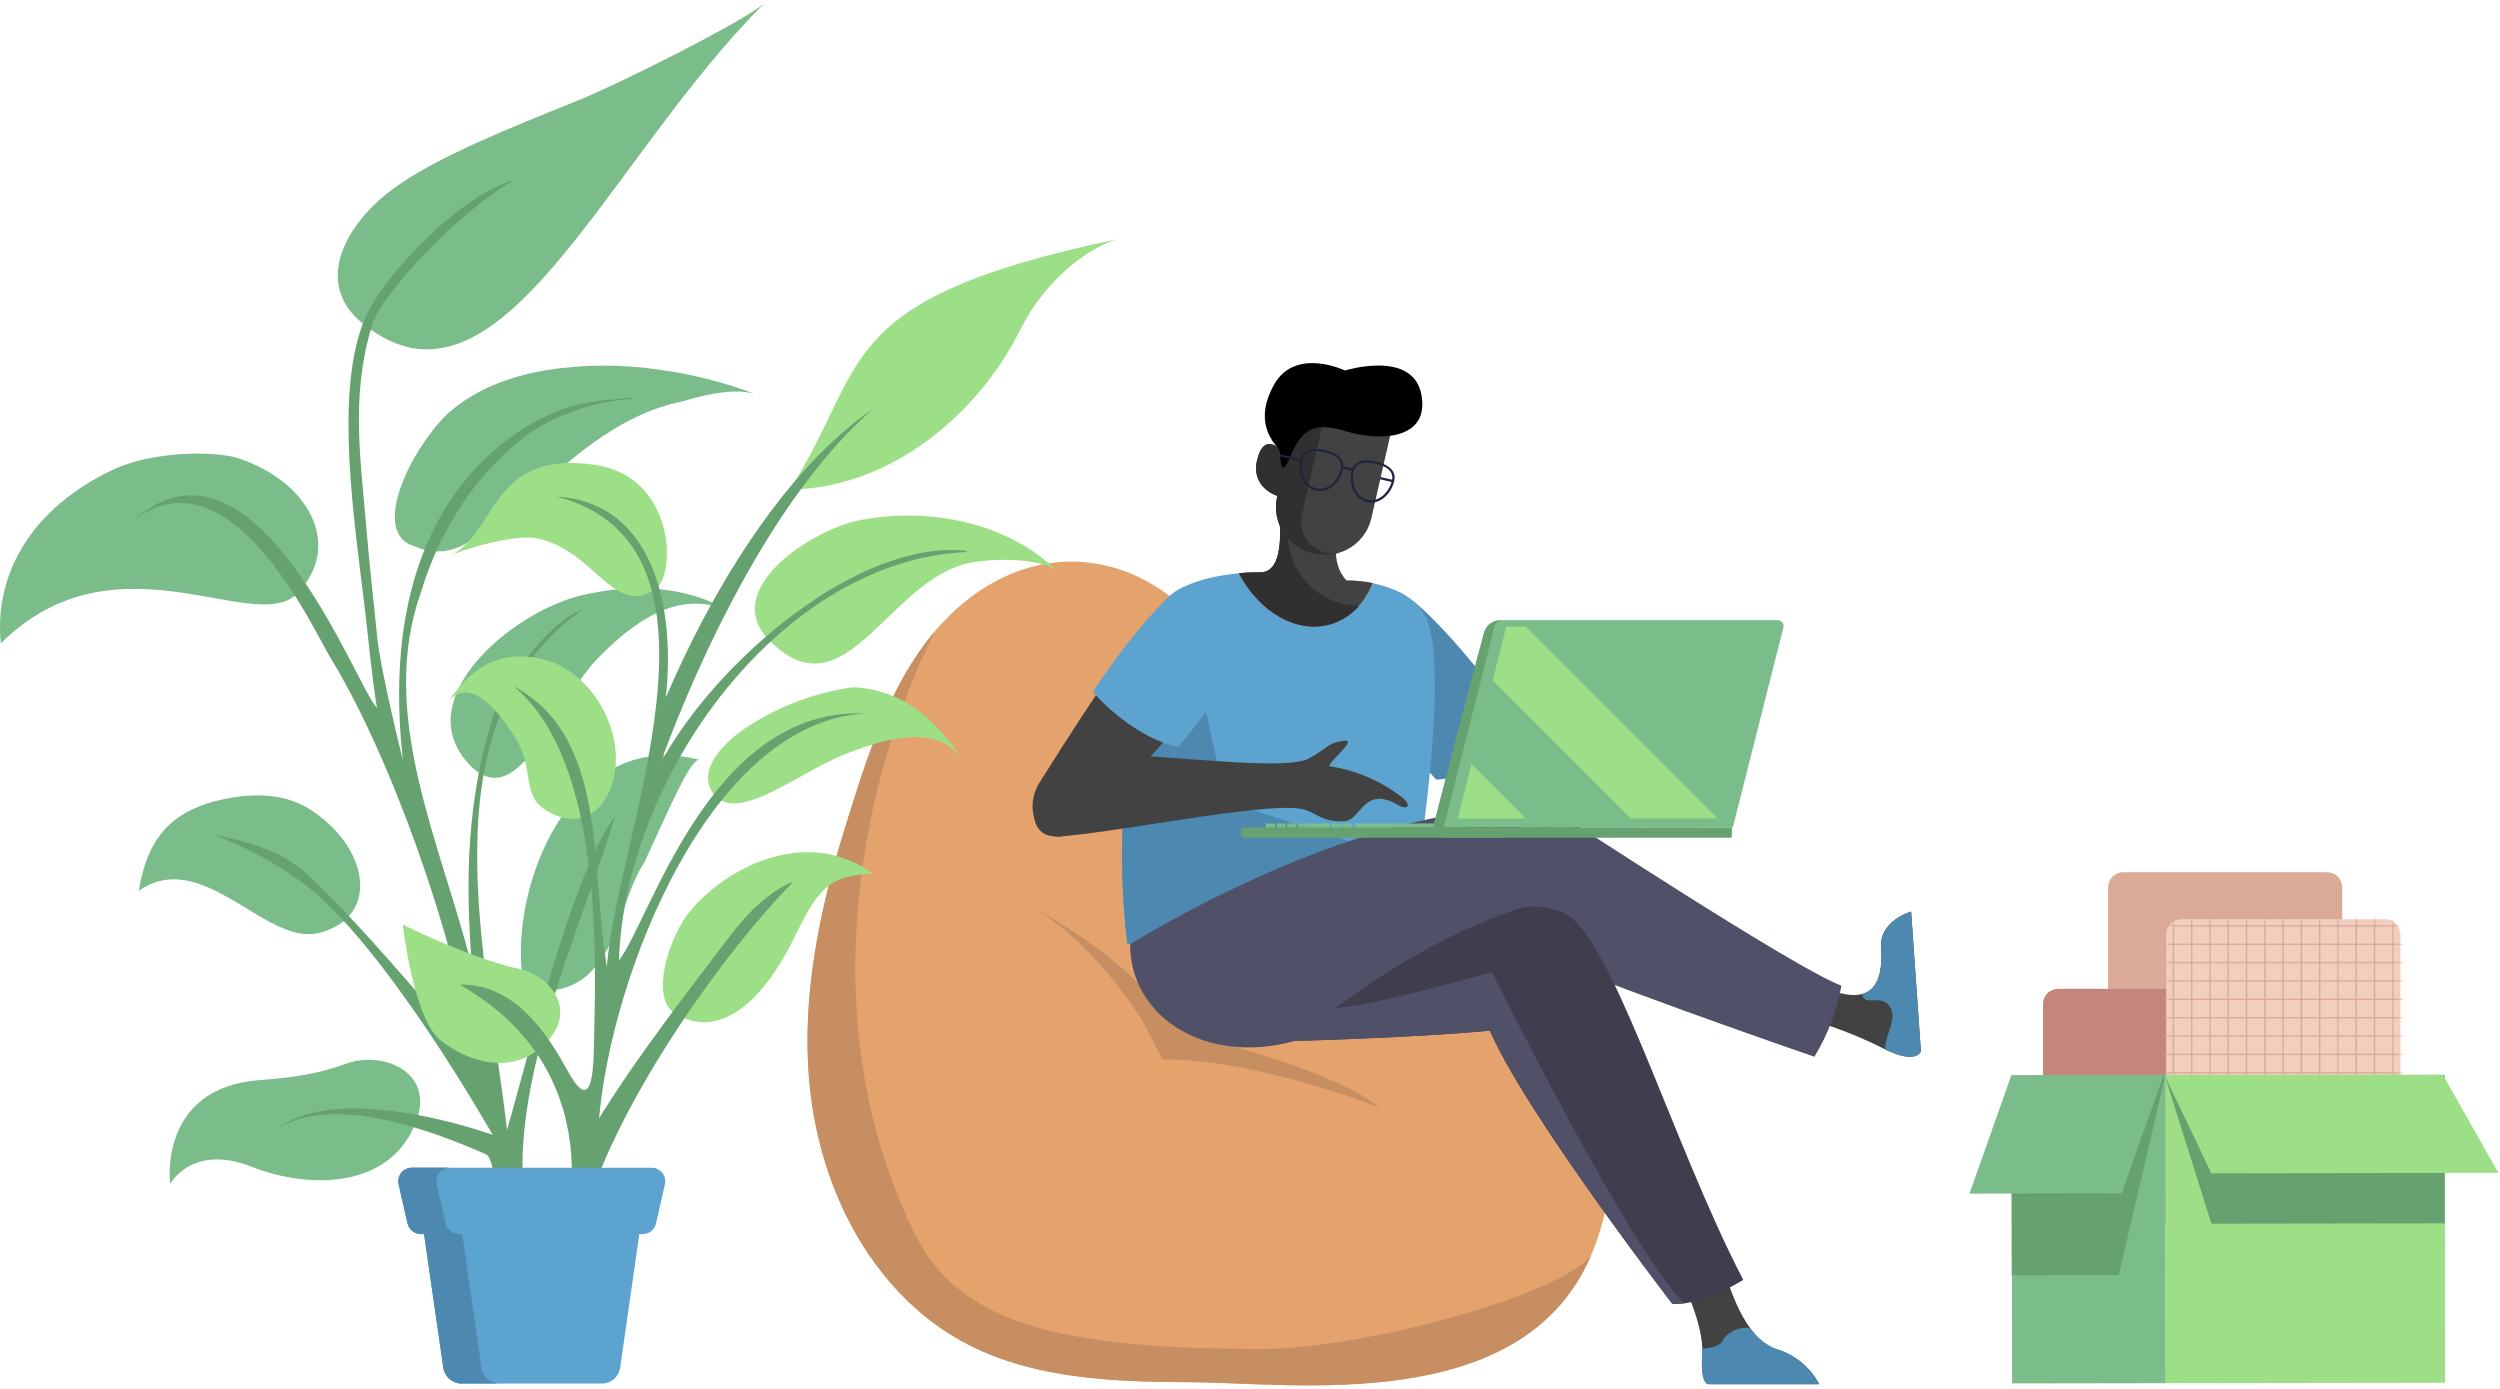 <svg width="511" height="284" viewBox="0 0 511 284" fill="none" xmlns="http://www.w3.org/2000/svg">
<path d="M166.676 229.81C169.776 245.37 177.676 260.45 190.476 270.16C205.606 281.7 225.166 282.47 243.476 282.52C264.316 282.59 310.966 289.45 325.116 256.82C325.426 256.12 325.716 255.41 325.986 254.67C326.025 254.589 326.059 254.506 326.086 254.42C338.676 219.82 314.236 184.28 274.206 179.42C263.746 174.14 250.996 132.94 242.766 125C242.106 124.37 241.436 123.77 240.766 123.19C228.766 113.03 213.516 111.97 200.416 120.65C199.546 121.22 198.706 121.83 197.876 122.48C195.374 124.441 193.082 126.656 191.036 129.09C181.736 140.09 177.086 155.14 172.916 168.56C166.776 188.17 162.596 209.3 166.676 229.81Z" fill="#E4A36C"/>
<path d="M166.686 229.81C169.776 245.37 177.686 260.45 190.476 270.16C205.606 281.7 225.166 282.47 243.476 282.52C264.306 282.59 310.956 289.45 325.116 256.82C317.776 265.07 278.206 275.73 257.986 275.73C215.666 275.73 195.686 270.24 186.736 251.73C165.416 207.55 176.396 158.68 191.046 129.09C181.746 140.09 177.096 155.14 172.916 168.57C166.776 188.17 162.596 209.3 166.686 229.81Z" fill="#C78F61"/>
<path d="M233.786 209.18C233.786 209.18 223.306 191.18 208.656 184.26C208.656 184.26 231.746 195.13 241.516 212L233.786 209.18Z" fill="#C78F61"/>
<path d="M233.786 209.18C233.786 209.18 271.016 217.18 281.966 226.39C281.966 226.39 256.906 216.39 237.606 216.55L233.786 209.18Z" fill="#C78F61"/>
<path d="M237.346 209.18C237.346 209.18 265.756 199.73 284.696 207.18C284.696 207.18 252.486 205.47 241.516 214.18L237.346 209.18Z" fill="#C78F61"/>
<path d="M275.196 132.68C278.486 139.92 301.146 165.02 306.636 167.93C313.026 171.32 318.516 168.37 316.946 160.93C315.266 152.99 292.076 125.82 288.556 123.11C282.196 118.26 271.076 123.63 275.196 132.68Z" fill="#F1CEBD"/>
<path d="M304.606 158.54C311.216 151.05 335.656 137.45 337.946 131.74C340.236 126.03 352.076 132.14 346.296 135.8C340.516 139.46 324.296 159.8 316.696 166.3C309.096 172.8 300.136 163.61 304.606 158.54Z" fill="#F1CEBD"/>
<path d="M293.556 159.35C286.556 151.89 276.866 136.35 275.196 132.68C271.076 123.63 279.016 117.9 286.196 121.13C290.906 123.25 301.586 135.52 309.136 146.19C309.166 150.12 301.196 159.29 293.556 159.35Z" fill="#4D88B0"/>
<path d="M261.316 104.33C261.316 104.33 263.316 116.97 257.666 116.97C252.016 116.97 241.666 118.17 237.956 123.05C234.246 127.93 226.476 161.11 230.406 192.91C230.406 192.91 271.046 195.24 289.956 176.58C289.956 176.58 296.586 134.26 291.126 125.58C286.566 118.33 275.216 118.66 275.216 118.66C275.216 118.66 272.076 115.9 273.316 109.9C276.356 95.23 261.316 104.33 261.316 104.33Z" fill="#5CA3CF"/>
<path d="M261.516 106.07C261.426 105.02 261.316 104.33 261.316 104.33C261.316 104.33 273.406 97.01 273.716 106.07H261.516Z" fill="#FFCA26"/>
<path d="M237.996 123.05C238.82 122.007 239.839 121.134 240.996 120.48L250.506 163.78L289.996 176.58C271.086 195.24 230.446 192.91 230.446 192.91C226.476 161.11 234.276 127.93 237.996 123.05Z" fill="#4D88B0"/>
<path d="M253.196 117.18C257.426 125.18 265.066 129.65 271.956 127.6C275.956 126.43 278.896 123.32 280.576 119.19C278.814 118.819 277.017 118.635 275.216 118.64C275.216 118.64 272.076 115.88 273.326 109.88C276.326 95.22 261.326 104.33 261.326 104.33C261.326 104.33 263.326 116.97 257.676 116.97C256.386 117 254.846 117 253.196 117.18Z" fill="#FECFB3"/>
<path d="M253.196 117.18C257.426 125.18 265.066 129.65 271.956 127.6C275.956 126.43 278.896 123.32 280.576 119.19C278.814 118.819 277.017 118.635 275.216 118.64C275.216 118.64 272.076 115.88 273.326 109.88C276.326 95.22 261.326 104.33 261.326 104.33C261.326 104.33 263.326 116.97 257.676 116.97C256.386 117 254.846 117 253.196 117.18Z" fill="#424242"/>
<path d="M257.666 117C263.286 117 261.316 104.36 261.316 104.36C261.316 104.36 262.096 103.9 263.256 103.36V109.23C263.256 113.094 264.791 116.8 267.524 119.532C270.256 122.265 273.962 123.8 277.826 123.8C276.286 125.597 274.263 126.916 271.996 127.6C265.106 129.6 257.466 125.14 253.236 117.18C254.846 117 256.386 117 257.666 117Z" fill="#303030"/>
<path d="M280.284 97.089L280.182 97.538L284.676 98.563L284.779 98.114L280.284 97.089Z" fill="#1F2439"/>
<path d="M284.166 89L280.256 106.15C279.62 108.628 278.026 110.752 275.825 112.055C273.623 113.359 270.995 113.734 268.516 113.1C266.023 112.586 263.834 111.108 262.426 108.988C261.017 106.868 260.503 104.277 260.996 101.78L261.086 101.36C261.086 101.36 255.656 99.72 256.936 94.11C258.216 88.5 261.376 91.62 261.376 91.62L263.066 84.22L284.166 89Z" fill="#424242"/>
<path d="M261.336 91.62L263.026 84.22L270.536 85.93C270.514 85.981 270.497 86.035 270.486 86.09L266.056 105.5C265.756 107.167 266.12 108.886 267.072 110.288C268.023 111.69 269.486 112.663 271.146 113C272.143 113.198 273.174 113.146 274.146 112.85C272.344 113.47 270.403 113.57 268.546 113.14C266.039 112.634 263.836 111.153 262.42 109.022C261.004 106.892 260.492 104.287 260.996 101.78L261.086 101.36C261.086 101.36 255.656 99.72 256.936 94.11C258.216 88.5 261.336 91.62 261.336 91.62Z" fill="#303030"/>
<path d="M261.426 91.84C261.926 92.4 261.316 99.08 263.786 93.23C266.256 87.38 268.666 86.23 275.386 88.23C282.106 90.23 292.286 89.88 290.526 80.64C288.766 71.4 274.906 75.73 274.906 75.73C274.906 75.73 264.816 70.87 260.446 78.57C256.326 85.81 259.876 90.08 261.426 91.84Z" fill="black"/>
<path d="M238.616 123.17C232.326 128.03 215.866 154.68 212.616 159.74C208.716 165.84 212.616 172.92 218.816 170.52C224.076 168.52 250.116 137.93 251.956 133.88C255.276 126.57 246.496 117.09 238.616 123.17Z" fill="#424242"/>
<path d="M223.436 141.3C229.276 132.44 236.436 123.86 239.746 121.3C247.616 115.22 257.616 126.23 254.306 133.53C253.476 135.36 247.656 144.68 240.856 152.65C232.606 151.15 224.156 142.74 223.436 141.3Z" fill="#5CA3CF"/>
<path d="M230.996 193C230.996 208 246.606 217.79 264.646 212.77C282.686 207.75 285.566 193.83 313.376 186.47C313.376 186.47 329.156 167.16 316.996 165.75C280.996 161.58 230.996 193 230.996 193Z" fill="#505168"/>
<path d="M264.646 212.77C264.646 212.77 303.236 211.77 315.446 209.24C321.326 208 339.826 199.38 332.186 187.81C324.546 176.24 290.416 190.58 264.646 212.77Z" fill="#3F3D4E"/>
<path d="M315.316 195.86C317.316 195.4 320.836 208.11 315.446 209.24C303.236 211.79 264.646 212.77 264.646 212.77C266.056 210.93 271.646 206.42 273.136 205.96C280.906 205.84 312.466 196.51 315.316 195.86Z" fill="#505168"/>
<path d="M265.756 94C266.206 92.05 268.006 91.32 270.826 92C273.646 92.68 274.956 94.07 274.506 96C274.026 98.11 271.926 100.93 268.936 100.25C265.946 99.57 265.276 96.08 265.756 94ZM266.206 94.1C265.766 96.04 266.366 99.18 269.036 99.8C271.706 100.42 273.616 97.8 274.036 95.89C274.526 93.76 272.496 92.83 270.706 92.42C268.916 92.01 266.696 91.93 266.206 94.06V94.1Z" fill="#1F2439"/>
<path d="M354.786 143.5C349.646 140.66 344.856 144.18 341.606 139.94C338.356 135.7 336.326 134.71 338.496 131.26C340.666 127.81 343.386 129.68 349.216 132.9C354.896 136 362.416 147.71 354.786 143.5Z" fill="#F1CEBD"/>
<path d="M276.226 96.35C276.676 94.35 278.476 93.67 281.296 94.35C284.116 95.03 285.426 96.42 284.976 98.35C284.496 100.47 282.396 103.29 279.406 102.61C276.416 101.93 275.746 98.46 276.226 96.35ZM276.676 96.45C276.236 98.39 276.836 101.53 279.516 102.14C282.196 102.75 284.086 100.14 284.516 98.24C285.006 96.11 282.976 95.17 281.186 94.77C279.396 94.37 277.166 94.32 276.676 96.45Z" fill="#1F2439"/>
<path d="M274.416 95.274L274.314 95.723L276.507 96.224L276.61 95.775L274.416 95.274Z" fill="#1F2439"/>
<path d="M261.696 92.855L261.594 93.304L266.088 94.328L266.191 93.88L261.696 92.855Z" fill="#1F2439"/>
<path d="M219.246 154.54C229.966 152.85 261.566 158.15 267.486 155.05C271.486 152.94 271.236 151.81 274.866 151.4C277.566 151.1 270.706 156.47 271.866 156.64C277.285 157.463 282.396 159.682 286.696 163.08C288.746 164.83 287.466 165.54 285.836 164.58C278.676 160.38 278.226 167.64 274.836 167.85C270.036 168.14 269.106 165.95 265.916 165.33C258.606 163.9 227.306 170.33 216.426 170.97C207.086 171.52 211.996 155.68 219.246 154.54Z" fill="#424242"/>
<path d="M368.186 207.93L370.596 200.86C378.226 204.59 385.326 205.62 384.496 193.67C384.116 188.16 390.636 186.34 390.636 186.34L392.636 214.91C392.636 214.91 391.636 217.83 384.706 214.18C379.424 211.547 373.889 209.453 368.186 207.93Z" fill="#424242"/>
<path d="M385.766 205.16C383.976 203.48 380.946 205.69 380.626 203.16C383.306 202.42 384.916 199.7 384.496 193.66C384.116 188.15 390.636 186.33 390.636 186.33L392.636 214.9C392.636 214.9 391.736 217.64 385.346 214.49C385.116 211.51 388.466 207.7 385.766 205.16Z" fill="#4D88B0"/>
<path d="M319.146 166.61C319.146 166.61 366.996 198 376.386 201.48C375.453 206.619 373.578 211.542 370.856 216C370.856 216 319.306 198.22 313.376 194.28C300.996 186.08 319.146 166.61 319.146 166.61Z" fill="#505168"/>
<path d="M307.406 170.92C307.406 171.002 307.373 171.081 307.315 171.139C307.257 171.197 307.178 171.23 307.096 171.23H254.316C254.235 171.23 254.155 171.214 254.08 171.183C254.006 171.151 253.938 171.106 253.881 171.048C253.824 170.99 253.78 170.922 253.75 170.847C253.72 170.771 253.705 170.691 253.706 170.61V169.14H307.406V170.92Z" fill="#66A270"/>
<path d="M260.596 168.52V169.14H258.716V168.31H260.396C260.45 168.313 260.501 168.336 260.538 168.375C260.576 168.414 260.596 168.466 260.596 168.52Z" fill="#7BBD8A"/>
<path d="M262.786 168.52V169.14H260.906V168.31H262.576C262.632 168.31 262.685 168.332 262.725 168.372C262.764 168.411 262.786 168.464 262.786 168.52Z" fill="#7BBD8A"/>
<path d="M264.996 168.52V169.14H263.106V168.31H264.786C264.841 168.313 264.893 168.335 264.932 168.374C264.971 168.413 264.994 168.465 264.996 168.52Z" fill="#7BBD8A"/>
<path d="M274.076 168.52V169.14H272.196V168.31H273.876C273.93 168.313 273.981 168.336 274.018 168.375C274.055 168.414 274.076 168.466 274.076 168.52Z" fill="#7BBD8A"/>
<path d="M276.266 168.52V169.14H274.386V168.31H276.066C276.12 168.313 276.171 168.336 276.208 168.375C276.246 168.414 276.266 168.466 276.266 168.52Z" fill="#7BBD8A"/>
<path d="M301.926 168.52V169.14H300.046V168.31H301.726C301.78 168.313 301.831 168.336 301.868 168.375C301.905 168.414 301.926 168.466 301.926 168.52Z" fill="#0C1540"/>
<path d="M304.116 168.52V169.14H302.236V168.31H303.906C303.962 168.31 304.015 168.332 304.055 168.372C304.094 168.411 304.116 168.464 304.116 168.52Z" fill="#0C1540"/>
<path d="M271.826 168.52V169.14H265.356V168.31H271.626C271.68 168.313 271.731 168.336 271.768 168.375C271.806 168.414 271.826 168.466 271.826 168.52Z" fill="#7BBD8A"/>
<path d="M311.216 168.52V169.14H304.736V168.31H310.996C311.053 168.31 311.107 168.332 311.148 168.371C311.189 168.41 311.214 168.463 311.216 168.52Z" fill="#0C1540"/>
<path d="M299.536 168.52V169.14H277.046V168.31H299.336C299.39 168.313 299.441 168.336 299.478 168.375C299.515 168.414 299.536 168.466 299.536 168.52Z" fill="#7BBD8A"/>
<path d="M310.696 168.31H315.266C315.389 168.313 315.506 168.363 315.592 168.451C315.678 168.539 315.726 168.657 315.726 168.78V169.14H310.496V168.52C310.496 168.466 310.517 168.414 310.554 168.375C310.591 168.336 310.642 168.313 310.696 168.31Z" fill="url(#paint0_linear_123_3)"/>
<path d="M316.996 168.31H321.566C321.689 168.313 321.806 168.363 321.892 168.451C321.978 168.539 322.026 168.657 322.026 168.78V169.14H316.796V168.52C316.796 168.466 316.817 168.414 316.854 168.375C316.891 168.336 316.942 168.313 316.996 168.31Z" fill="url(#paint1_linear_123_3)"/>
<path d="M323.316 168.31H327.886C328.009 168.313 328.126 168.363 328.212 168.451C328.298 168.539 328.346 168.657 328.346 168.78V169.14H323.106V168.52C323.109 168.465 323.132 168.413 323.17 168.374C323.209 168.335 323.261 168.313 323.316 168.31Z" fill="url(#paint2_linear_123_3)"/>
<path d="M329.626 168.31H334.196C334.257 168.31 334.318 168.322 334.375 168.346C334.431 168.37 334.482 168.405 334.525 168.448C334.568 168.492 334.602 168.544 334.624 168.601C334.647 168.658 334.657 168.719 334.656 168.78V169.14H329.416V168.52C329.419 168.465 329.441 168.413 329.48 168.374C329.519 168.335 329.571 168.313 329.626 168.31Z" fill="url(#paint3_linear_123_3)"/>
<path d="M337.056 168.31H339.446C339.508 168.31 339.569 168.322 339.626 168.346C339.683 168.369 339.735 168.404 339.779 168.448C339.822 168.491 339.857 168.543 339.88 168.6C339.904 168.657 339.916 168.718 339.916 168.78V169.14H336.846V168.52C336.849 168.465 336.872 168.413 336.91 168.374C336.949 168.335 337.001 168.313 337.056 168.31Z" fill="url(#paint4_linear_123_3)"/>
<path d="M340.776 168.31H343.166C343.291 168.31 343.41 168.36 343.499 168.448C343.587 168.536 343.636 168.655 343.636 168.78V169.14H340.566V168.52C340.569 168.465 340.592 168.413 340.63 168.374C340.669 168.335 340.721 168.313 340.776 168.31Z" fill="url(#paint5_linear_123_3)"/>
<path d="M344.276 168.31H346.666C346.791 168.31 346.91 168.36 346.999 168.448C347.087 168.536 347.136 168.655 347.136 168.78V169.14H344.076V168.52C344.076 168.466 344.097 168.414 344.134 168.375C344.171 168.336 344.222 168.313 344.276 168.31Z" fill="url(#paint6_linear_123_3)"/>
<path d="M303.286 129.43C303.474 128.626 303.943 127.915 304.609 127.426C305.274 126.936 306.092 126.7 306.916 126.76L294.916 170.98C294.299 170.822 293.769 170.427 293.441 169.88C293.113 169.333 293.015 168.679 293.166 168.06C293.656 166.17 300.786 138.47 303.286 129.43Z" fill="#66A270"/>
<path d="M307.146 126.76H363.356C363.54 126.759 363.722 126.8 363.887 126.88C364.053 126.96 364.197 127.077 364.31 127.222C364.424 127.367 364.502 127.536 364.539 127.716C364.577 127.896 364.572 128.082 364.526 128.26L354.186 169.14H295.086L305.486 128.05C305.578 127.68 305.792 127.352 306.093 127.118C306.394 126.884 306.765 126.758 307.146 126.76Z" fill="#7BBD8A"/>
<path d="M311.886 167.29H297.966L300.776 156.18L311.886 167.29Z" fill="#9CDF86"/>
<path d="M305.106 139.08L307.886 128.08H311.836C324.91 141.14 337.976 154.207 351.036 167.28H333.316L305.106 139.08Z" fill="#9CDF86"/>
<path d="M353.996 170.92C353.996 171.002 353.964 171.081 353.905 171.139C353.847 171.197 353.768 171.23 353.686 171.23H295.686C295.523 171.228 295.368 171.161 295.254 171.045C295.14 170.929 295.076 170.773 295.076 170.61V169.14H353.996V170.92Z" fill="#66A270"/>
<path d="M363.116 275.77C356.526 273.59 353.346 263.02 351.826 257.36L343.216 260.65C343.216 260.65 348.346 270.34 347.946 276.93C347.546 283.52 349.426 282.93 349.426 282.93H371.856C370.949 281.215 369.709 279.698 368.208 278.468C366.708 277.239 364.976 276.321 363.116 275.77Z" fill="#424242"/>
<path d="M363.116 275.77C361.074 275.003 359.305 273.645 358.036 271.87C357.116 270.58 352.646 272 351.906 274.49C350.728 275.283 349.324 275.67 347.906 275.59C347.906 276.05 347.906 276.5 347.906 276.93C347.506 283.53 349.386 282.93 349.386 282.93H371.816C370.914 281.219 369.68 279.705 368.186 278.475C366.693 277.246 364.969 276.326 363.116 275.77Z" fill="#4D88B0"/>
<path d="M319.086 186.34C329.146 189.82 341.356 232.81 356.316 261.6C356.316 261.6 348.086 266.88 341.826 266.51C341.826 266.51 305.466 219.32 303.116 206.35C299.996 189 308.306 182.6 319.086 186.34Z" fill="#3F3D4E"/>
<path d="M344.366 266.39C343.526 266.513 342.675 266.554 341.826 266.51C341.826 266.51 305.466 219.32 303.116 206.35C302.506 203.03 301.006 199.79 302.436 199.35L304.926 198.67C305.056 199 334.246 257.54 344.366 266.39Z" fill="#505168"/>
<path d="M80.186 38.72C84.736 35.35 90.716 32.24 97.396 29.21C104.076 26.18 111.396 23.26 118.766 20.28C126.136 17.3 152.106 4.38 156.326 0.59C123.816 32.8 102.206 88.81 74.166 66.15C63.686 57.68 71.066 45.44 80.186 38.72Z" fill="#7BBD8A"/>
<path d="M111.456 75.69C119.261 74.443 127.213 74.416 135.026 75.61C141.637 76.514 148.122 78.171 154.356 80.55C150.656 79.43 145.586 80.21 139.756 81.98C125.756 84.73 115.486 94.98 105.236 103.98C98.826 107.82 93.706 115.51 84.736 111.66C75.736 109.1 83.456 92.45 91.476 84.57C96.856 79.75 103.856 77 111.456 75.69Z" fill="#7BBD8A"/>
<path d="M154.356 80.55C154.888 80.702 155.404 80.906 155.896 81.16C155.396 81 154.876 80.75 154.356 80.55Z" fill="#DFE6F8"/>
<path d="M22.806 96.14C31.156 92.09 44.166 92.14 48.856 93.71C63.526 98.71 69.346 111.28 61.656 120.25C53.996 131.78 24.516 107.36 0.176 131.49C-1.104 119.47 4.406 105 22.806 96.14Z" fill="#7BBD8A"/>
<path d="M118.046 121.89C128.296 119.32 139.826 119.32 149.366 125.11C139.236 120.11 129.596 126.69 121.416 135.37C112.926 145 105.236 168 94.996 155.2C84.756 142.4 103.996 125.73 118.046 121.89Z" fill="#7BBD8A"/>
<path d="M47.626 163C53.806 162 59.166 162.78 63.266 165.38C75.386 173.06 77.766 187.2 65.536 190.62C59.676 192.27 53.396 187.3 47.226 183.78C41.056 180.26 34.776 177.62 28.366 182.09C30.216 170.88 35.376 165 47.626 163Z" fill="#7BBD8A"/>
<path d="M142.996 155.32C141.196 154.94 136.996 164.82 131.796 176.09C127.056 183.39 127.056 192.35 120.646 198.76C115.526 203.88 106.556 203.88 106.556 197.48C105.236 178.26 118.046 148.79 142.996 155.32Z" fill="#7BBD8A"/>
<path d="M53.186 220.76C59.186 220.32 64.626 219.66 70.476 217.5C78.326 214.6 88.666 219.12 85.196 228.87C80.196 242.97 63.396 243.21 51.426 238.48C39.256 233.67 34.766 242 34.766 242C34.766 242 32.206 222.27 53.186 220.76Z" fill="#7BBD8A"/>
<path d="M77.046 144.63C76.046 138.88 75.206 129.57 74.506 123.8C72.406 106.47 68.506 81.05 74.166 66.15C77.846 56.37 94.986 39.08 105.236 36.83C96.746 40.93 77.966 59.18 75.926 66.89C71.656 81.13 73.736 93.94 74.926 108.39C75.516 115.62 76.376 122.84 77.076 130.01C77.776 137.18 82.356 155.36 82.356 155.36C77.066 107.63 100.186 89.76 113.776 84.09C118.776 81.99 123.676 81.83 128.966 81.29C129.216 81.29 129.416 81.5 129.156 81.55C121.577 82.034 114.259 84.503 107.936 88.71C102.592 92.776 97.974 97.716 94.276 103.32C90.718 108.769 87.957 114.699 86.076 120.93C77.076 146.23 90.076 172.08 96.496 197.7C95.006 179.86 95.496 163.35 100.716 146.7C102.776 140.08 111.716 127.22 119.346 124.44C85.996 147.51 99.786 196.36 103.636 231C108.866 212.69 116.936 178.85 125.736 166.78C116.736 196.25 96.736 236.29 112.926 261.59C106.516 251.34 102.206 258.23 102.206 258.23C102.206 258.23 102.006 237.13 99.386 235.97C89.616 231.64 68.076 223.15 56.546 230.84C69.356 220.59 100.696 231.96 100.696 231.96C100.696 231.96 78.326 192.4 61.696 180.34C56.148 176.325 50.096 173.057 43.696 170.62C54.076 172.67 59.436 175.1 64.616 180.46C73.216 188.56 84.856 202.46 96.706 215.95C92.906 191.55 79.896 154.42 67.276 134C64.056 128.56 46.776 91 27.076 106.54C52.286 83.77 73.186 141.45 77.046 144.63Z" fill="#66A270"/>
<path d="M228.426 48.87C223.186 50.38 213.996 56.38 208.426 67.63C199.976 84.55 182.106 99.79 161.426 100.06C177.836 74.55 169.406 61.26 228.426 48.87Z" fill="#9CDF86"/>
<path d="M176.166 106.24C190.256 103.69 206.316 106.81 216.446 117.1C214.136 114.44 205.376 114.05 200.446 114.73C182.106 116.06 173.446 147.33 157.196 130.84C147.056 120.5 165.996 108.08 176.166 106.24Z" fill="#9CDF86"/>
<path d="M121.466 95C137.986 97.3 138.326 117.51 133.926 120.43C125.236 126.19 121.476 112.23 109.526 110C105.526 109.26 95.766 111.8 92.126 113.6C101.756 108.34 100.476 92 121.466 95Z" fill="#9CDF86"/>
<path d="M152.446 148.77C159.012 144.425 166.462 141.594 174.256 140.48C184.766 140.87 191.546 147.48 196.526 155.05C191.616 148.13 181.756 150.45 171.736 154.57C162.816 158.34 151.496 167.66 146.266 162.88C142.466 158.42 146.166 153.1 152.446 148.77Z" fill="#9CDF86"/>
<path d="M196.526 155.05C196.706 155.32 196.896 155.59 197.066 155.88L196.526 155.05Z" fill="#DFE6F8"/>
<path d="M113.406 135.54C121.146 138.88 125.906 147.62 125.896 155.01C125.886 162.4 121.066 170.84 112.146 165.95C106.266 162.72 109.496 157.61 105.356 150.86C101.216 144.11 95.696 138.52 91.676 143.37C97.356 134.75 104.606 132.3 113.406 135.54Z" fill="#9CDF86"/>
<path d="M178.366 178.57C168.836 178.93 167.036 182.21 162.026 192.28C155.996 204.45 146.996 212.94 137.776 207C132.916 203.83 136.636 191.28 141.406 185.82C149.846 176.15 165.806 169.32 178.366 178.57Z" fill="#9CDF86"/>
<path d="M111.546 213.22C104.846 220.09 95.666 217.06 90.076 212.68C84.486 208.3 82.346 189 82.346 189C82.346 189 97.216 196.38 106.716 198.15C113.086 200.1 117.866 206.76 111.546 213.22Z" fill="#9CDF86"/>
<path d="M115.996 218.83C120.796 227.61 121.286 219.92 121.406 213.52C121.716 197.42 123.696 155.6 104.916 140.24C124.436 150.47 120.596 177.62 124.056 197.63C125.836 171.52 152.696 111.63 113.786 101.5C133.356 102.68 138.126 123.66 136.106 142.57C144.896 121.96 159.656 96.46 178.556 83.49C158.906 100.44 143.366 133 134.926 156.15C146.286 135.06 175.546 110.2 197.416 112.59C197.606 112.59 197.706 112.82 197.516 112.83C159.566 114.57 127.726 158.64 126.516 196.33C133.076 187.72 145.216 144.5 176.876 145.82C144.796 147.67 124.946 199.76 122.456 228.56C131.006 214.78 140.746 202.56 149.456 190.99C152.736 186.66 157.286 182.15 162.186 180.18C141.796 201.11 117.516 240.12 118.526 257.35L114.276 256.26C114.276 256.26 127.666 220.48 93.956 201.26C105.506 200.94 112.256 212.05 115.996 218.83Z" fill="#66A270"/>
<path d="M84.196 238.68H133.196C133.614 238.68 134.026 238.774 134.403 238.955C134.779 239.137 135.11 239.4 135.37 239.727C135.63 240.054 135.814 240.435 135.907 240.842C136 241.249 135.999 241.673 135.906 242.08L134.096 250.08C133.956 250.696 133.61 251.247 133.116 251.641C132.622 252.035 132.008 252.25 131.376 252.25H85.996C85.365 252.251 84.752 252.037 84.259 251.642C83.766 251.247 83.423 250.696 83.286 250.08L81.466 242.08C81.373 241.671 81.373 241.246 81.467 240.837C81.561 240.428 81.746 240.046 82.008 239.719C82.271 239.392 82.604 239.129 82.983 238.949C83.362 238.769 83.777 238.677 84.196 238.68Z" fill="#5CA3CF"/>
<path d="M126.756 279.57C126.626 280.472 126.173 281.296 125.482 281.89C124.79 282.484 123.907 282.807 122.996 282.8H94.346C93.44 282.8 92.564 282.473 91.879 281.88C91.194 281.287 90.746 280.467 90.616 279.57L86.676 252.23H130.676L126.756 279.57Z" fill="#5CA3CF"/>
<path d="M98.406 279.57L94.466 252.23H93.796C93.165 252.231 92.552 252.017 92.059 251.622C91.566 251.228 91.223 250.677 91.086 250.06L89.266 242.06C89.173 241.652 89.173 241.228 89.266 240.82C89.359 240.412 89.544 240.03 89.805 239.704C90.067 239.377 90.399 239.113 90.776 238.932C91.154 238.752 91.567 238.659 91.986 238.66H84.196C83.778 238.659 83.364 238.752 82.986 238.932C82.609 239.113 82.277 239.377 82.015 239.704C81.754 240.03 81.57 240.412 81.476 240.82C81.383 241.228 81.383 241.652 81.476 242.06L83.296 250.06C83.434 250.674 83.776 251.223 84.267 251.617C84.757 252.011 85.367 252.227 85.996 252.23H86.666L90.606 279.57C90.736 280.467 91.184 281.287 91.869 281.88C92.554 282.473 93.43 282.8 94.336 282.8H102.126C101.222 282.798 100.348 282.47 99.666 281.877C98.983 281.284 98.536 280.465 98.406 279.57Z" fill="#4D88B0"/>
<path d="M475.656 226.42H433.996C433.588 226.421 433.184 226.342 432.807 226.187C432.429 226.032 432.087 225.804 431.798 225.516C431.509 225.228 431.279 224.885 431.123 224.509C430.967 224.132 430.886 223.728 430.886 223.32V181.39C430.886 180.565 431.214 179.774 431.797 179.191C432.38 178.608 433.171 178.28 433.996 178.28H475.646C476.054 178.28 476.458 178.361 476.835 178.517C477.212 178.673 477.554 178.903 477.842 179.192C478.13 179.48 478.358 179.823 478.513 180.201C478.668 180.578 478.747 180.982 478.746 181.39V223.32C478.746 224.14 478.421 224.927 477.842 225.509C477.263 226.09 476.477 226.417 475.656 226.42Z" fill="#DAAA97"/>
<path d="M462.356 250.26H420.706C419.881 250.26 419.09 249.932 418.507 249.349C417.924 248.766 417.596 247.975 417.596 247.15V205.22C417.596 204.395 417.924 203.604 418.507 203.021C419.09 202.438 419.881 202.11 420.706 202.11H462.356C462.764 202.11 463.168 202.19 463.545 202.347C463.922 202.503 464.264 202.732 464.552 203.021C464.84 203.31 465.068 203.653 465.223 204.03C465.378 204.408 465.457 204.812 465.456 205.22V247.15C465.456 247.973 465.13 248.763 464.549 249.345C463.968 249.928 463.179 250.257 462.356 250.26Z" fill="#C4867C"/>
<path d="M487.536 236H445.886C445.478 236 445.073 235.92 444.696 235.763C444.319 235.607 443.976 235.378 443.687 235.089C443.398 234.8 443.169 234.458 443.013 234.08C442.857 233.703 442.776 233.299 442.776 232.89V191C442.776 190.592 442.857 190.187 443.013 189.81C443.169 189.433 443.398 189.09 443.687 188.801C443.976 188.512 444.319 188.283 444.696 188.127C445.073 187.971 445.478 187.89 445.886 187.89H487.536C488.36 187.893 489.15 188.221 489.732 188.804C490.315 189.387 490.643 190.176 490.646 191V232.93C490.636 233.748 490.303 234.529 489.721 235.103C489.139 235.678 488.354 236 487.536 236Z" fill="#F1CEBD"/>
<mask id="mask0_123_3" style="mask-type:luminance" maskUnits="userSpaceOnUse" x="442" y="187" width="49" height="50">
<path d="M487.536 236H445.886C445.478 236 445.073 235.92 444.696 235.763C444.319 235.607 443.976 235.378 443.687 235.089C443.398 234.8 443.169 234.458 443.013 234.08C442.857 233.703 442.776 233.299 442.776 232.89V191C442.776 190.592 442.857 190.187 443.013 189.81C443.169 189.433 443.398 189.09 443.687 188.801C443.976 188.512 444.319 188.283 444.696 188.127C445.073 187.971 445.478 187.89 445.886 187.89H487.536C488.36 187.893 489.15 188.221 489.732 188.804C490.315 189.387 490.643 190.176 490.646 191V232.93C490.636 233.748 490.303 234.529 489.721 235.103C489.139 235.678 488.354 236 487.536 236Z" fill="white"/>
</mask>
<g mask="url(#mask0_123_3)">
<path d="M489.236 234.44H492.116V234.16H489.236V230.68H492.116V230.4H489.236V226.93H492.116V226.65H489.236V223.17H492.116V222.9H489.236V219.42H492.116V219.14H489.236V215.66H492.116V215.39H489.236V211.91H492.116V211.63H489.236V208.16H492.116V207.88H489.236V204.4H492.116V204.12H489.236V200.64H492.116V200.37H489.236V196.89H492.116V196.62H489.236V193.14H492.116V192.86H489.236V189.38H492.116V189.11H489.236V186.73H488.996V189.11H485.546V186.73H485.256V189.11H481.806V186.73H481.526V189.11H477.996V186.73H477.716V189.11H474.256V186.73H473.996V189.11H470.546V186.73H470.256V189.11H466.806V186.73H466.516V189.11H463.066V186.73H462.786V189.11H459.326V186.73H459.046V189.11H455.596V186.73H455.316V189.11H451.856V186.73H451.576V189.11H448.126V186.73H447.846V189.11H444.386V186.73H444.106V189.11H441.786V189.38H444.106V192.86H441.786V193.14H444.106V196.62H441.786V196.89H444.106V200.37H441.786V200.64H444.106V204.12H441.786V204.4H444.106V207.88H441.786V208.16H444.106V211.63H441.786V211.91H444.106V215.39H441.786V215.66H444.106V219.14H441.786V219.42H444.106V222.9H441.786V223.17H444.106V226.65H441.786V226.93H444.106V230.4H441.786V230.68H444.106V234.16H441.786V234.44H444.106V236.23H444.386V234.44H447.846V236.23H448.126V234.44H451.586V236.23H451.856V234.44H455.316V236.23H455.596V234.44H459.056V236.23H459.336V234.44H462.796V236.23H463.076V234.44H466.526V236.23H466.816V234.44H470.266V236.23H470.556V234.44H473.996V236.23H474.276V234.44H477.736V236.23H477.996V234.44H481.456V236.23H481.736V234.44H485.186V236.23H485.476V234.44H488.996V236.23H489.276L489.236 234.44ZM447.846 192.86H444.386V189.38H447.846V192.86ZM447.846 196.62H444.386V193.14H447.846V196.62ZM447.846 200.37H444.386V196.89H447.846V200.37ZM447.846 204.12H444.386V200.64H447.846V204.12ZM447.846 207.88H444.386V204.4H447.846V207.88ZM447.846 211.63H444.386V208.16H447.846V211.63ZM447.846 215.39H444.386V211.91H447.846V215.39ZM447.846 219.14H444.386V215.66H447.846V219.14ZM447.846 222.9H444.386V219.42H447.846V222.9ZM447.846 226.65H444.386V223.17H447.846V226.65ZM447.846 230.4H444.386V226.93H447.846V230.4ZM447.846 234.16H444.386V230.68H447.846V234.16ZM451.586 192.86H448.126V189.38H451.576L451.586 192.86ZM451.586 196.62H448.126V193.14H451.586V196.62ZM451.586 200.37H448.126V196.89H451.586V200.37ZM451.586 204.12H448.126V200.64H451.586V204.12ZM451.586 207.88H448.126V204.4H451.586V207.88ZM451.586 211.63H448.126V208.16H451.586V211.63ZM451.586 215.39H448.126V211.91H451.586V215.39ZM451.586 219.14H448.126V215.66H451.586V219.14ZM451.586 222.9H448.126V219.42H451.586V222.9ZM451.586 226.65H448.126V223.17H451.586V226.65ZM451.586 230.4H448.126V226.93H451.586V230.4ZM451.586 234.16H448.126V230.68H451.586V234.16ZM455.316 192.86H451.856V189.38H455.316V192.86ZM455.316 196.62H451.856V193.14H455.316V196.62ZM455.316 200.37H451.856V196.89H455.316V200.37ZM455.316 204.12H451.856V200.64H455.316V204.12ZM455.316 207.88H451.856V204.4H455.316V207.88ZM455.316 211.63H451.856V208.16H455.316V211.63ZM455.316 215.39H451.856V211.91H455.316V215.39ZM455.316 219.14H451.856V215.66H455.316V219.14ZM455.316 222.9H451.856V219.42H455.316V222.9ZM455.316 226.65H451.856V223.17H455.316V226.65ZM455.316 230.4H451.856V226.93H455.316V230.4ZM455.316 234.16H451.856V230.68H455.316V234.16ZM459.056 192.86H455.596V189.38H459.056V192.86ZM459.056 196.62H455.596V193.14H459.056V196.62ZM459.056 200.37H455.596V196.89H459.056V200.37ZM459.056 204.12H455.596V200.64H459.056V204.12ZM459.056 207.88H455.596V204.4H459.056V207.88ZM459.056 211.63H455.596V208.16H459.056V211.63ZM459.056 215.39H455.596V211.91H459.056V215.39ZM459.056 219.14H455.596V215.66H459.056V219.14ZM459.056 222.9H455.596V219.42H459.056V222.9ZM459.056 226.65H455.596V223.17H459.056V226.65ZM459.056 230.4H455.596V226.93H459.056V230.4ZM459.056 234.16H455.596V230.68H459.056V234.16ZM462.796 192.86H459.336V189.38H462.796V192.86ZM462.796 196.62H459.336V193.14H462.796V196.62ZM462.796 200.37H459.336V196.89H462.796V200.37ZM462.796 204.12H459.336V200.64H462.796V204.12ZM462.796 207.88H459.336V204.4H462.796V207.88ZM462.796 211.63H459.336V208.16H462.796V211.63ZM462.796 215.39H459.336V211.91H462.796V215.39ZM462.796 219.14H459.336V215.66H462.796V219.14ZM462.796 222.9H459.336V219.42H462.796V222.9ZM462.796 226.65H459.336V223.17H462.796V226.65ZM462.796 230.4H459.336V226.93H462.796V230.4ZM462.796 234.16H459.336V230.68H462.796V234.16ZM466.526 192.86H463.076V189.38H466.526V192.86ZM466.526 196.62H463.076V193.14H466.526V196.62ZM466.526 200.37H463.076V196.89H466.526V200.37ZM466.526 204.12H463.076V200.64H466.526V204.12ZM466.526 207.88H463.076V204.4H466.526V207.88ZM466.526 211.63H463.076V208.16H466.526V211.63ZM466.526 215.39H463.076V211.91H466.526V215.39ZM466.526 219.14H463.076V215.66H466.526V219.14ZM466.526 222.9H463.076V219.42H466.526V222.9ZM466.526 226.65H463.076V223.17H466.526V226.65ZM466.526 230.4H463.076V226.93H466.526V230.4ZM466.526 234.16H463.076V230.68H466.526V234.16ZM470.266 192.86H466.816V189.38H470.266V192.86ZM470.266 196.62H466.816V193.14H470.266V196.62ZM470.266 200.37H466.816V196.89H470.266V200.37ZM470.266 204.12H466.816V200.64H470.266V204.12ZM470.266 207.88H466.816V204.4H470.266V207.88ZM470.266 211.63H466.816V208.16H470.266V211.63ZM470.266 215.39H466.816V211.91H470.266V215.39ZM470.266 219.14H466.816V215.66H470.266V219.14ZM470.266 222.9H466.816V219.42H470.266V222.9ZM470.266 226.65H466.816V223.17H470.266V226.65ZM470.266 230.4H466.816V226.93H470.266V230.4ZM470.266 234.16H466.816V230.68H470.266V234.16ZM474.006 192.86H470.556V189.38H473.996L474.006 192.86ZM474.006 196.62H470.556V193.14H473.996L474.006 196.62ZM474.006 200.37H470.556V196.89H473.996L474.006 200.37ZM474.006 204.12H470.556V200.64H473.996L474.006 204.12ZM474.006 207.88H470.556V204.4H473.996L474.006 207.88ZM474.006 211.63H470.556V208.16H473.996L474.006 211.63ZM474.006 215.39H470.556V211.91H473.996L474.006 215.39ZM474.006 219.14H470.556V215.66H473.996L474.006 219.14ZM474.006 222.9H470.556V219.42H473.996L474.006 222.9ZM474.006 226.65H470.556V223.17H473.996L474.006 226.65ZM474.006 230.4H470.556V226.93H473.996L474.006 230.4ZM474.006 234.16H470.556V230.68H473.996L474.006 234.16ZM477.746 192.86H474.286V189.38H477.746V192.86ZM477.746 196.62H474.286V193.14H477.746V196.62ZM477.746 200.37H474.286V196.89H477.746V200.37ZM477.746 204.12H474.286V200.64H477.746V204.12ZM477.746 207.88H474.286V204.4H477.746V207.88ZM477.746 211.63H474.286V208.16H477.746V211.63ZM477.746 215.39H474.286V211.91H477.746V215.39ZM477.746 219.14H474.286V215.66H477.746V219.14ZM477.746 222.9H474.286V219.42H477.746V222.9ZM477.746 226.65H474.286V223.17H477.746V226.65ZM477.746 230.4H474.286V226.93H477.746V230.4ZM477.746 234.16H474.286V230.68H477.746V234.16ZM481.486 192.86H477.996V189.38H481.456L481.486 192.86ZM481.486 196.62H477.996V193.14H481.456L481.486 196.62ZM481.486 200.37H477.996V196.89H481.456L481.486 200.37ZM481.486 204.12H477.996V200.64H481.456L481.486 204.12ZM481.486 207.88H477.996V204.4H481.456L481.486 207.88ZM481.486 211.63H477.996V208.16H481.456L481.486 211.63ZM481.486 215.39H477.996V211.91H481.456L481.486 215.39ZM481.486 219.14H477.996V215.66H481.456L481.486 219.14ZM481.486 222.9H477.996V219.42H481.456L481.486 222.9ZM481.486 226.65H477.996V223.17H481.456L481.486 226.65ZM481.486 230.4H477.996V226.93H481.456L481.486 230.4ZM481.486 234.16H477.996V230.68H481.456L481.486 234.16ZM485.216 192.86H481.766V189.38H485.216V192.86ZM485.216 196.62H481.766V193.14H485.216V196.62ZM485.216 200.37H481.766V196.89H485.216V200.37ZM485.216 204.12H481.766V200.64H485.216V204.12ZM485.216 207.88H481.766V204.4H485.216V207.88ZM485.216 211.63H481.766V208.16H485.216V211.63ZM485.216 215.39H481.766V211.91H485.216V215.39ZM485.216 219.14H481.766V215.66H485.216V219.14ZM485.216 222.9H481.766V219.42H485.216V222.9ZM485.216 226.65H481.766V223.17H485.216V226.65ZM485.216 230.4H481.766V226.93H485.216V230.4ZM485.216 234.16H481.766V230.68H485.216V234.16ZM488.956 192.86H485.506V189.38H488.996L488.956 192.86ZM488.956 196.62H485.506V193.14H488.996L488.956 196.62ZM488.956 200.37H485.506V196.89H488.996L488.956 200.37ZM488.956 204.12H485.506V200.64H488.996L488.956 204.12ZM488.956 207.88H485.506V204.4H488.996L488.956 207.88ZM488.956 211.63H485.506V208.16H488.996L488.956 211.63ZM488.956 215.39H485.506V211.91H488.996L488.956 215.39ZM488.956 219.14H485.506V215.66H488.996L488.956 219.14ZM488.956 222.9H485.506V219.42H488.996L488.956 222.9ZM488.956 226.65H485.506V223.17H488.996L488.956 226.65ZM488.956 230.4H485.506V226.93H488.996L488.956 230.4ZM488.956 234.16H485.506V230.68H488.996L488.956 234.16Z" fill="#DAAA97"/>
</g>
<path d="M499.698 219.704L442.558 219.794L442.657 282.724L499.797 282.634L499.698 219.704Z" fill="#9CDF86"/>
<path d="M442.558 219.794L411.178 219.844L411.277 282.774L442.657 282.724L442.558 219.794Z" fill="#7BBD8A"/>
<path d="M499.656 219.74L499.706 250.05L452.016 250.12L442.466 219.82L499.656 219.74Z" fill="#66A270"/>
<path d="M442.526 219.82L442.286 221.16L433.076 260.65L411.196 260.68L411.136 219.87L442.526 219.82Z" fill="#66A270"/>
<path d="M510.676 239.73L451.996 239.82L442.416 219.75L499.316 219.67L510.676 239.73Z" fill="#9CDF86"/>
<path d="M442.216 219.75L433.666 243.92L402.566 243.97L411.116 219.8L442.216 219.75Z" fill="#7BBD8A"/>
<defs>
<linearGradient id="paint0_linear_123_3" x1="315.726" y1="168.73" x2="310.486" y2="168.73" gradientUnits="userSpaceOnUse">
<stop stop-color="#AACEFF"/>
<stop offset="1" stop-color="#DBE9FF"/>
</linearGradient>
<linearGradient id="paint1_linear_123_3" x1="322.036" y1="168.73" x2="316.796" y2="168.73" gradientUnits="userSpaceOnUse">
<stop stop-color="#AACEFF"/>
<stop offset="1" stop-color="#DBE9FF"/>
</linearGradient>
<linearGradient id="paint2_linear_123_3" x1="328.346" y1="168.73" x2="323.106" y2="168.73" gradientUnits="userSpaceOnUse">
<stop stop-color="#AACEFF"/>
<stop offset="1" stop-color="#DBE9FF"/>
</linearGradient>
<linearGradient id="paint3_linear_123_3" x1="334.656" y1="168.73" x2="329.416" y2="168.73" gradientUnits="userSpaceOnUse">
<stop stop-color="#AACEFF"/>
<stop offset="1" stop-color="#DBE9FF"/>
</linearGradient>
<linearGradient id="paint4_linear_123_3" x1="339.906" y1="168.73" x2="336.846" y2="168.73" gradientUnits="userSpaceOnUse">
<stop stop-color="#AACEFF"/>
<stop offset="1" stop-color="#DBE9FF"/>
</linearGradient>
<linearGradient id="paint5_linear_123_3" x1="343.626" y1="168.73" x2="340.566" y2="168.73" gradientUnits="userSpaceOnUse">
<stop stop-color="#AACEFF"/>
<stop offset="1" stop-color="#DBE9FF"/>
</linearGradient>
<linearGradient id="paint6_linear_123_3" x1="347.126" y1="168.73" x2="344.066" y2="168.73" gradientUnits="userSpaceOnUse">
<stop stop-color="#AACEFF"/>
<stop offset="1" stop-color="#DBE9FF"/>
</linearGradient>
</defs>
</svg>
